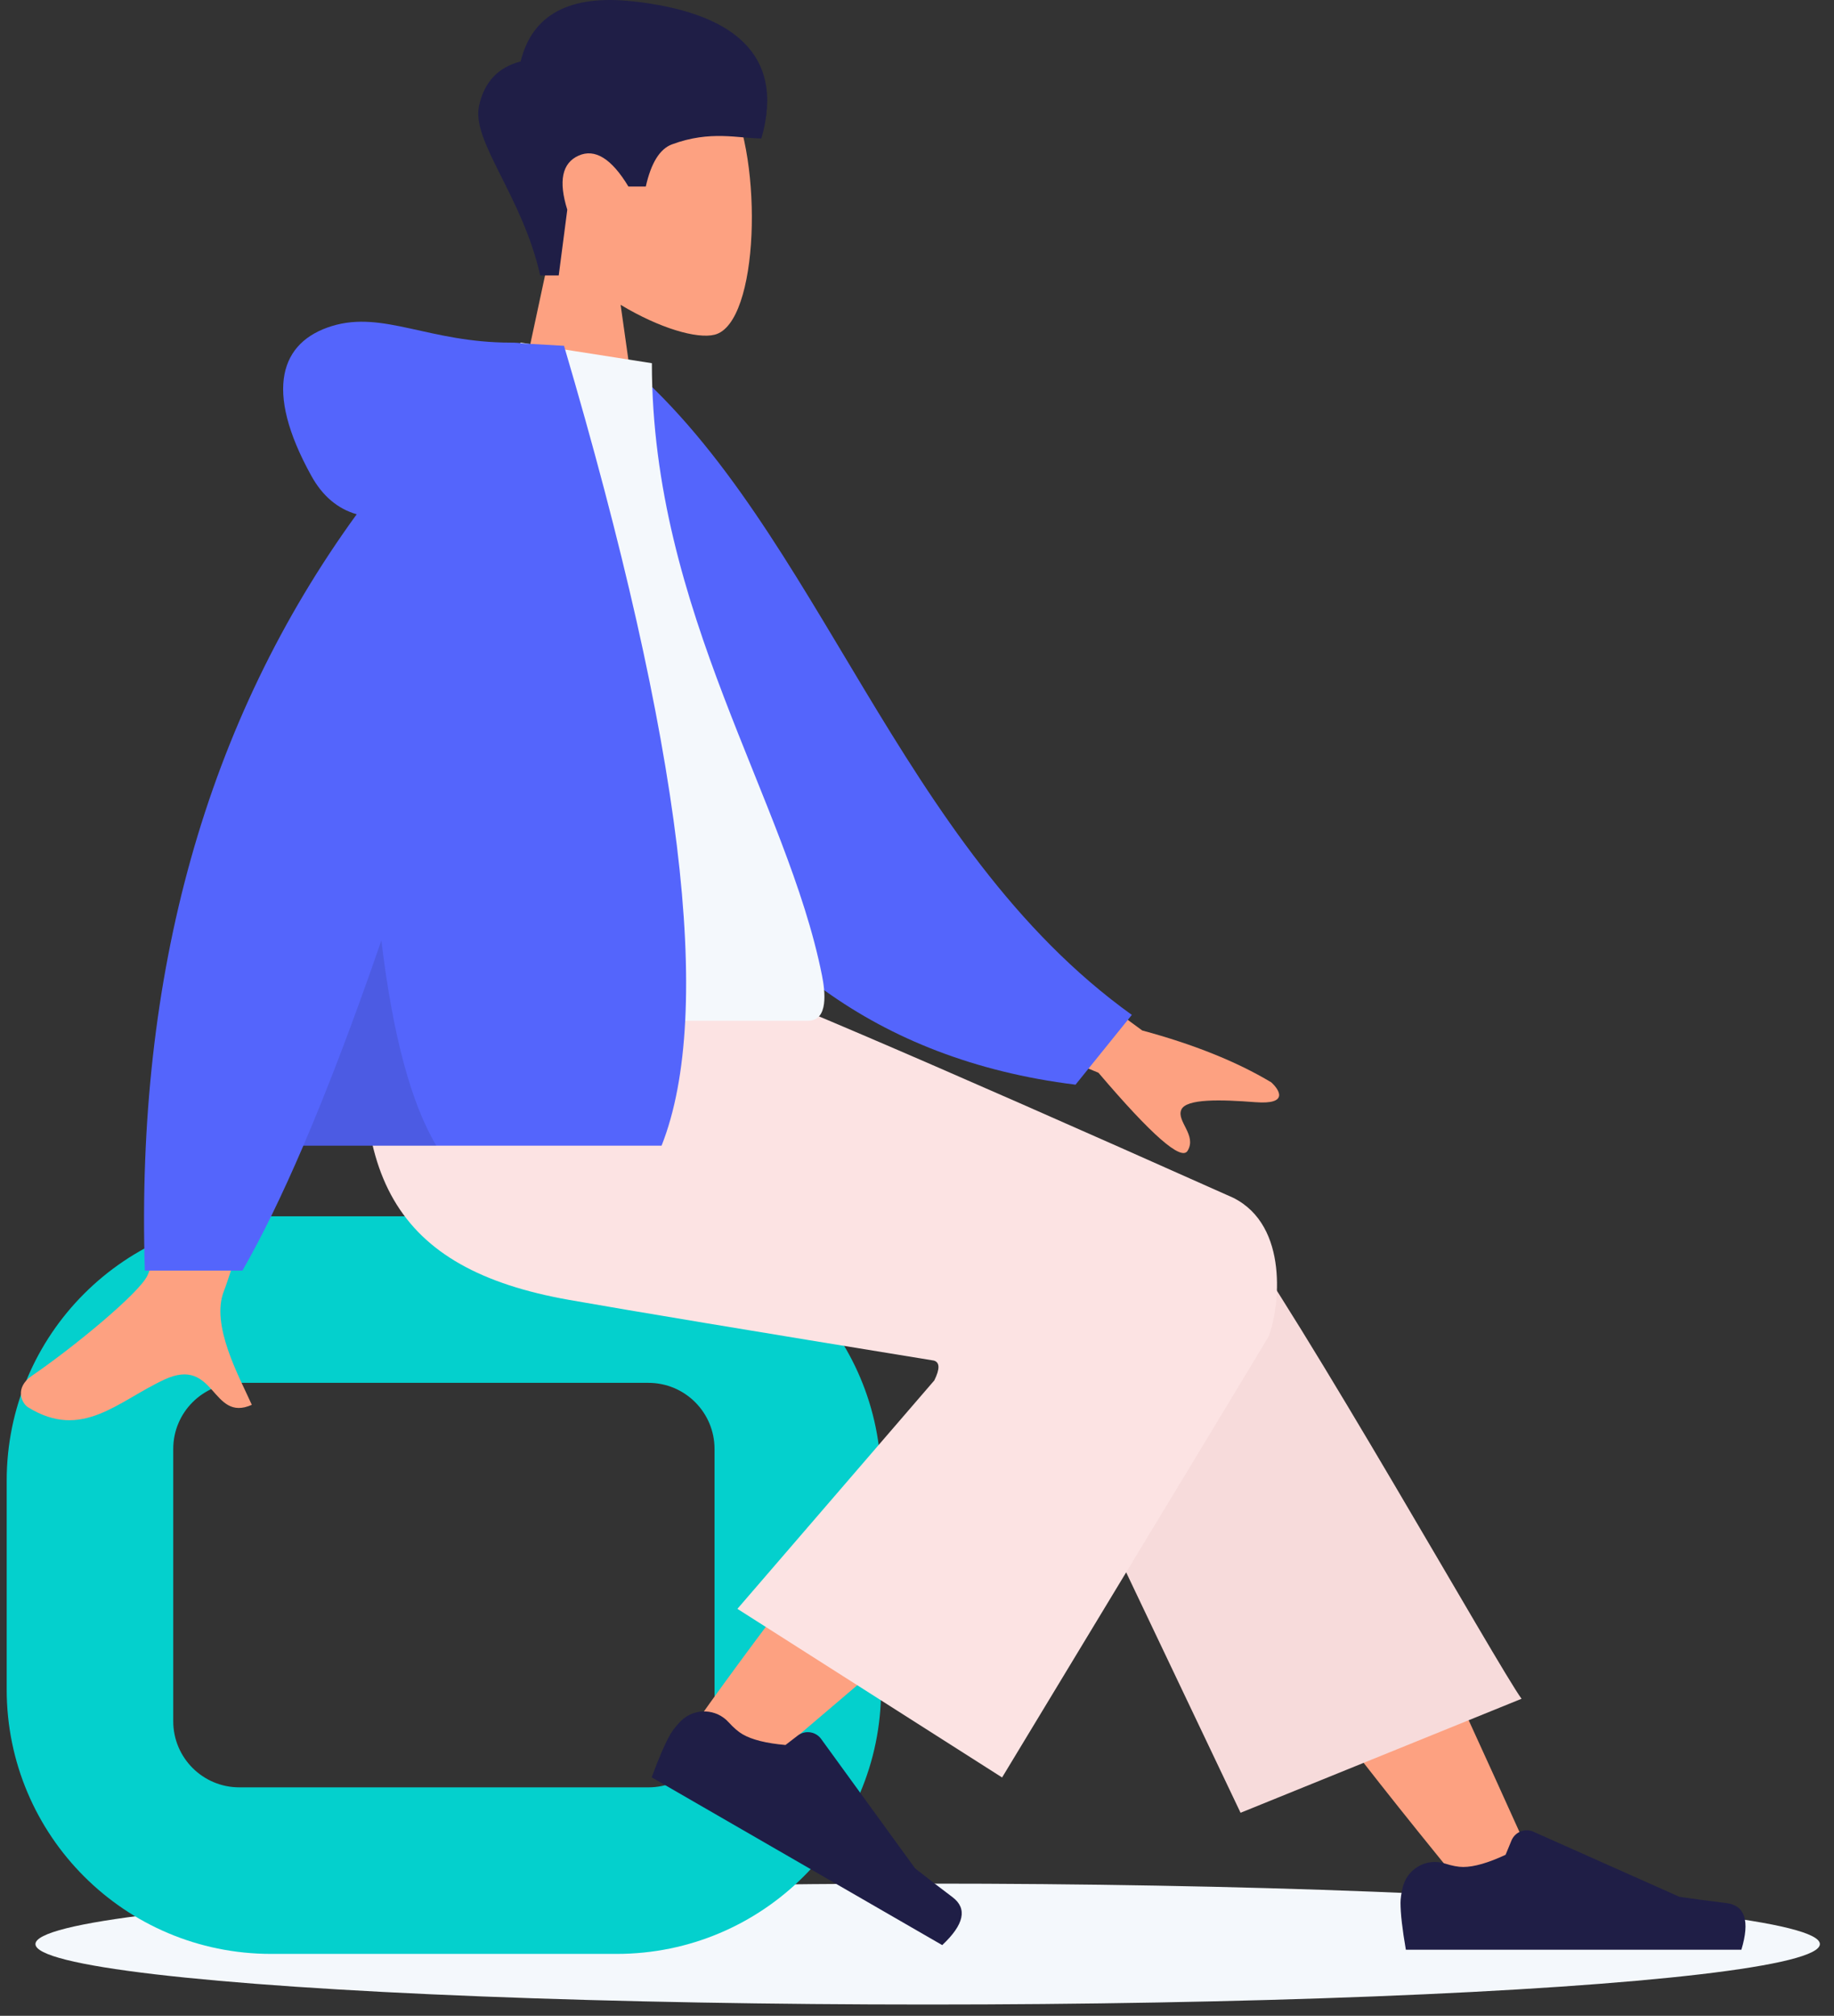 <?xml version="1.0" encoding="UTF-8"?>
<svg width="111px" height="122px" viewBox="0 0 111 122" version="1.1" xmlns="http://www.w3.org/2000/svg" xmlns:xlink="http://www.w3.org/1999/xlink">
    <rect x="0" y="0" width="111" height="122" fill="#333333" stroke="none"/>
    <!-- Generator: Sketch 55.2 (78181) - https://sketchapp.com -->
    <title>Illu</title>
    <desc>Created with Sketch.</desc>
    <g id="Welcome" stroke="none" stroke-width="1" fill="none" fill-rule="evenodd">
        <g id="Office-365" transform="translate(-480, -468)">
            <g id="Illu" transform="translate(480, 468)">
                <g id="Head/Front" transform="translate(28.945, 0)">
                    <g id="Head" transform="translate(1.44, 2.52)" fill="#FDA181">
                        <path d="M2.974,12.417 C1.316,10.47 0.193,8.083 0.38,5.409 C0.921,-2.295 11.646,-0.6 13.732,3.288 C15.818,7.177 15.57,17.04 12.874,17.735 C11.799,18.012 9.508,17.334 7.177,15.928 L8.64,26.281 L0,26.281 L2.974,12.417 Z"></path>
                    </g>
                    <path d="M3.751,16.671 C2.666,11.847 -0.423,8.558 0.049,6.402 C0.363,4.964 1.202,4.07 2.564,3.72 C3.268,0.87 5.54,-0.343 9.38,0.083 C15.14,0.721 18.655,3.113 17.137,8.377 C15.742,8.377 14.057,7.872 11.727,8.737 C10.988,9.011 10.46,9.862 10.141,11.289 L9.089,11.289 C8.067,9.595 7.06,8.973 6.066,9.422 C5.073,9.871 4.848,10.961 5.389,12.693 L4.871,16.671 L3.751,16.671 Z" id="Hair" fill="#1F1E46"></path>
                </g>
                <g id="Legs" transform="translate(0, 58.492)">
                    <ellipse id="Sahdow-Copy-4" fill="#F4F8FC" cx="56.146" cy="59.166" rx="54" ry="3.659"></ellipse>
                    <g id="Seat" transform="translate(0.405, 15.12)" fill="#04D0CD">
                        <path d="M16,0 L36.921,0 C45.758,-1.623249e-15 52.921,7.163 52.921,16 L52.921,28.641 C52.921,37.478 45.758,44.641 36.921,44.641 L16,44.641 C7.163,44.641 1.082166e-15,37.478 0,28.641 L0,16 C-1.082166e-15,7.163 7.163,1.623249e-15 16,0 Z M14.08,10.08 C11.871,10.08 10.08,11.871 10.08,14.08 L10.08,30.561 C10.08,32.77 11.871,34.561 14.08,34.561 L38.841,34.561 C41.05,34.561 42.841,32.77 42.841,30.561 L42.841,14.08 C42.841,11.871 41.05,10.08 38.841,10.08 L14.08,10.08 Z"></path>
                    </g>
                    <path d="M88.421,55.549 C81.324,46.882 76.521,40.456 74.014,36.272 C69.721,29.108 66.207,22.734 65.098,20.299 C62.454,14.492 71.185,11.773 73.161,14.482 C76.152,18.581 82.54,31.48 92.324,53.18 L88.421,55.549 Z" id="LegLower" fill="#FDA181"></path>
                    <path d="M75.083,51.22 L61.27,22.19 C58.445,16.128 72.088,12.144 74.165,14.965 C78.879,21.369 90.686,42.412 92.09,44.32 L75.083,51.22 Z" id="LegLower" fill="#F7DBDB"></path>
                    <g id="Lower-Leg" transform="translate(56.851, 35.452) rotate(39) translate(-56.851, -35.452) translate(50.821, 15.251)" fill="#FDA181">
                        <path d="M1.129,38.208 C0.766,33.671 0.093,17.968 0.767,10.699 C0.96,8.61 1.164,6.591 1.37,4.696 C1.981,-0.935 12.422,-0.757 11.593,4.593 C9.528,17.916 5.893,36.587 5.633,38.2 C5.268,40.461 1.357,41.059 1.129,38.208 Z" id="LegLower"></path>
                    </g>
                    <g id="Right-Shoe" transform="translate(50.034, 51.081) rotate(30) translate(-50.034, -51.081) translate(39.534, 47.081)" fill="#1F1E46">
                        <path d="M0.135,3.779 C0.045,4.152 -4.26325641e-14,4.466 -4.26325641e-14,4.718 C-4.26325641e-14,5.367 0.108,6.315 0.324,7.56 C1.078,7.56 7.846,7.56 20.63,7.56 C21.157,5.816 20.853,4.874 19.716,4.735 C18.579,4.596 17.635,4.47 16.883,4.358 L8.046,0.419 C7.542,0.194 6.951,0.421 6.726,0.925 C6.722,0.934 6.718,0.942 6.715,0.951 L6.359,1.814 C5.306,2.305 4.451,2.551 3.793,2.551 C3.49,2.551 3.122,2.481 2.688,2.343 L2.688,2.343 C1.636,2.006 0.511,2.587 0.174,3.639 C0.16,3.685 0.147,3.731 0.135,3.779 Z" id="shoe"></path>
                    </g>
                    <g id="Right-Shoe" transform="translate(84.764, 51.949)" fill="#1F1E46">
                        <path d="M0.135,3.779 C0.045,4.152 0,4.466 0,4.718 C0,5.367 0.108,6.315 0.324,7.56 C1.078,7.56 7.846,7.56 20.63,7.56 C21.157,5.816 20.853,4.874 19.716,4.735 C18.579,4.596 17.635,4.47 16.883,4.358 L8.046,0.419 C7.542,0.194 6.951,0.421 6.726,0.925 C6.722,0.934 6.718,0.942 6.715,0.951 L6.359,1.814 C5.306,2.305 4.451,2.551 3.793,2.551 C3.49,2.551 3.122,2.481 2.688,2.343 L2.688,2.343 C1.636,2.006 0.511,2.587 0.174,3.639 C0.16,3.685 0.147,3.731 0.135,3.779 Z" id="shoe"></path>
                    </g>
                    <path d="M56.517,23.851 C45.538,22.062 38.184,20.839 34.455,20.181 C23.826,18.307 20.727,12.588 22.559,0.109 L42.142,0.109 C44.734,0.857 55.562,5.486 74.627,13.994 C78.057,15.697 77.419,20.718 76.792,22.372 C76.766,22.439 71.385,31.343 60.65,49.083 L44.63,38.878 L56.547,25.053 C56.893,24.355 56.883,23.954 56.517,23.851 Z" id="Leg-and-Butt" fill="#FCE3E3"></path>
                </g>
                <g id="Body" transform="translate(1.206, 19.296)">
                    <path d="M56.443,34.637 L67.926,43.07 C71.041,43.91 73.643,44.956 75.733,46.207 C76.226,46.656 76.823,47.567 74.776,47.41 C72.729,47.252 70.568,47.179 70.286,47.877 C70.003,48.575 71.242,49.411 70.671,50.353 C70.29,50.981 68.492,49.406 65.276,45.628 L53.904,40.912 L56.443,34.637 Z M12.351,34.928 L19.874,34.958 C15.229,49.953 12.721,57.91 12.351,58.827 C11.518,60.892 13.281,64.036 14.035,65.726 C11.58,66.824 11.841,62.756 8.744,64.197 C5.917,65.512 3.766,67.895 0.5,65.88 C0.099,65.632 -0.342,64.699 0.722,63.97 C3.371,62.154 7.188,58.975 7.703,57.928 C8.407,56.502 9.956,48.835 12.351,34.928 Z" id="Skin" fill="#FDA181"></path>
                    <path d="M31.944,4.889 L34.999,4.086 C47.375,13.019 53.772,31.701 68.761,40.583 L65.734,45.088 C41.001,44.199 32.899,21.437 31.944,4.889 Z" id="Coat-Back" fill="#5465FC" transform="translate(50.352, 24.587) rotate(5) translate(-50.352, -24.587) "></path>
                    <path d="M20.161,42.481 C32.643,42.481 41.824,42.481 47.705,42.481 C48.964,42.481 48.727,40.664 48.545,39.747 C46.445,29.162 38.248,17.753 38.248,2.686 L30.303,1.44 C23.731,12.009 21.458,25.022 20.161,42.481 Z" id="Shirt" fill="#F4F8FC"></path>
                    <path d="M20.382,11.829 C19.228,11.497 18.314,10.724 17.64,9.508 C14.736,4.268 15.785,1.383 18.889,0.435 C21.992,-0.513 24.76,1.44 29.704,1.44 C29.973,1.44 30.22,1.457 30.443,1.491 L32.931,1.633 C40.067,25.818 42.035,41.954 38.835,50.041 L17.155,50.041 C15.871,53.036 14.641,55.557 13.468,57.601 L7.56,57.601 C7.004,39.625 11.278,24.368 20.382,11.829 Z" id="Coat-Front" fill="#5465FC"></path>
                    <path d="M21.876,37.62 C22.558,43.325 23.666,47.465 25.201,50.041 L17.155,50.041 C18.653,46.547 20.227,42.407 21.876,37.62 Z" id="Shade" fill-opacity="0.1" fill="#000000"></path>
                </g>
            </g>
        </g>
    </g>
</svg>